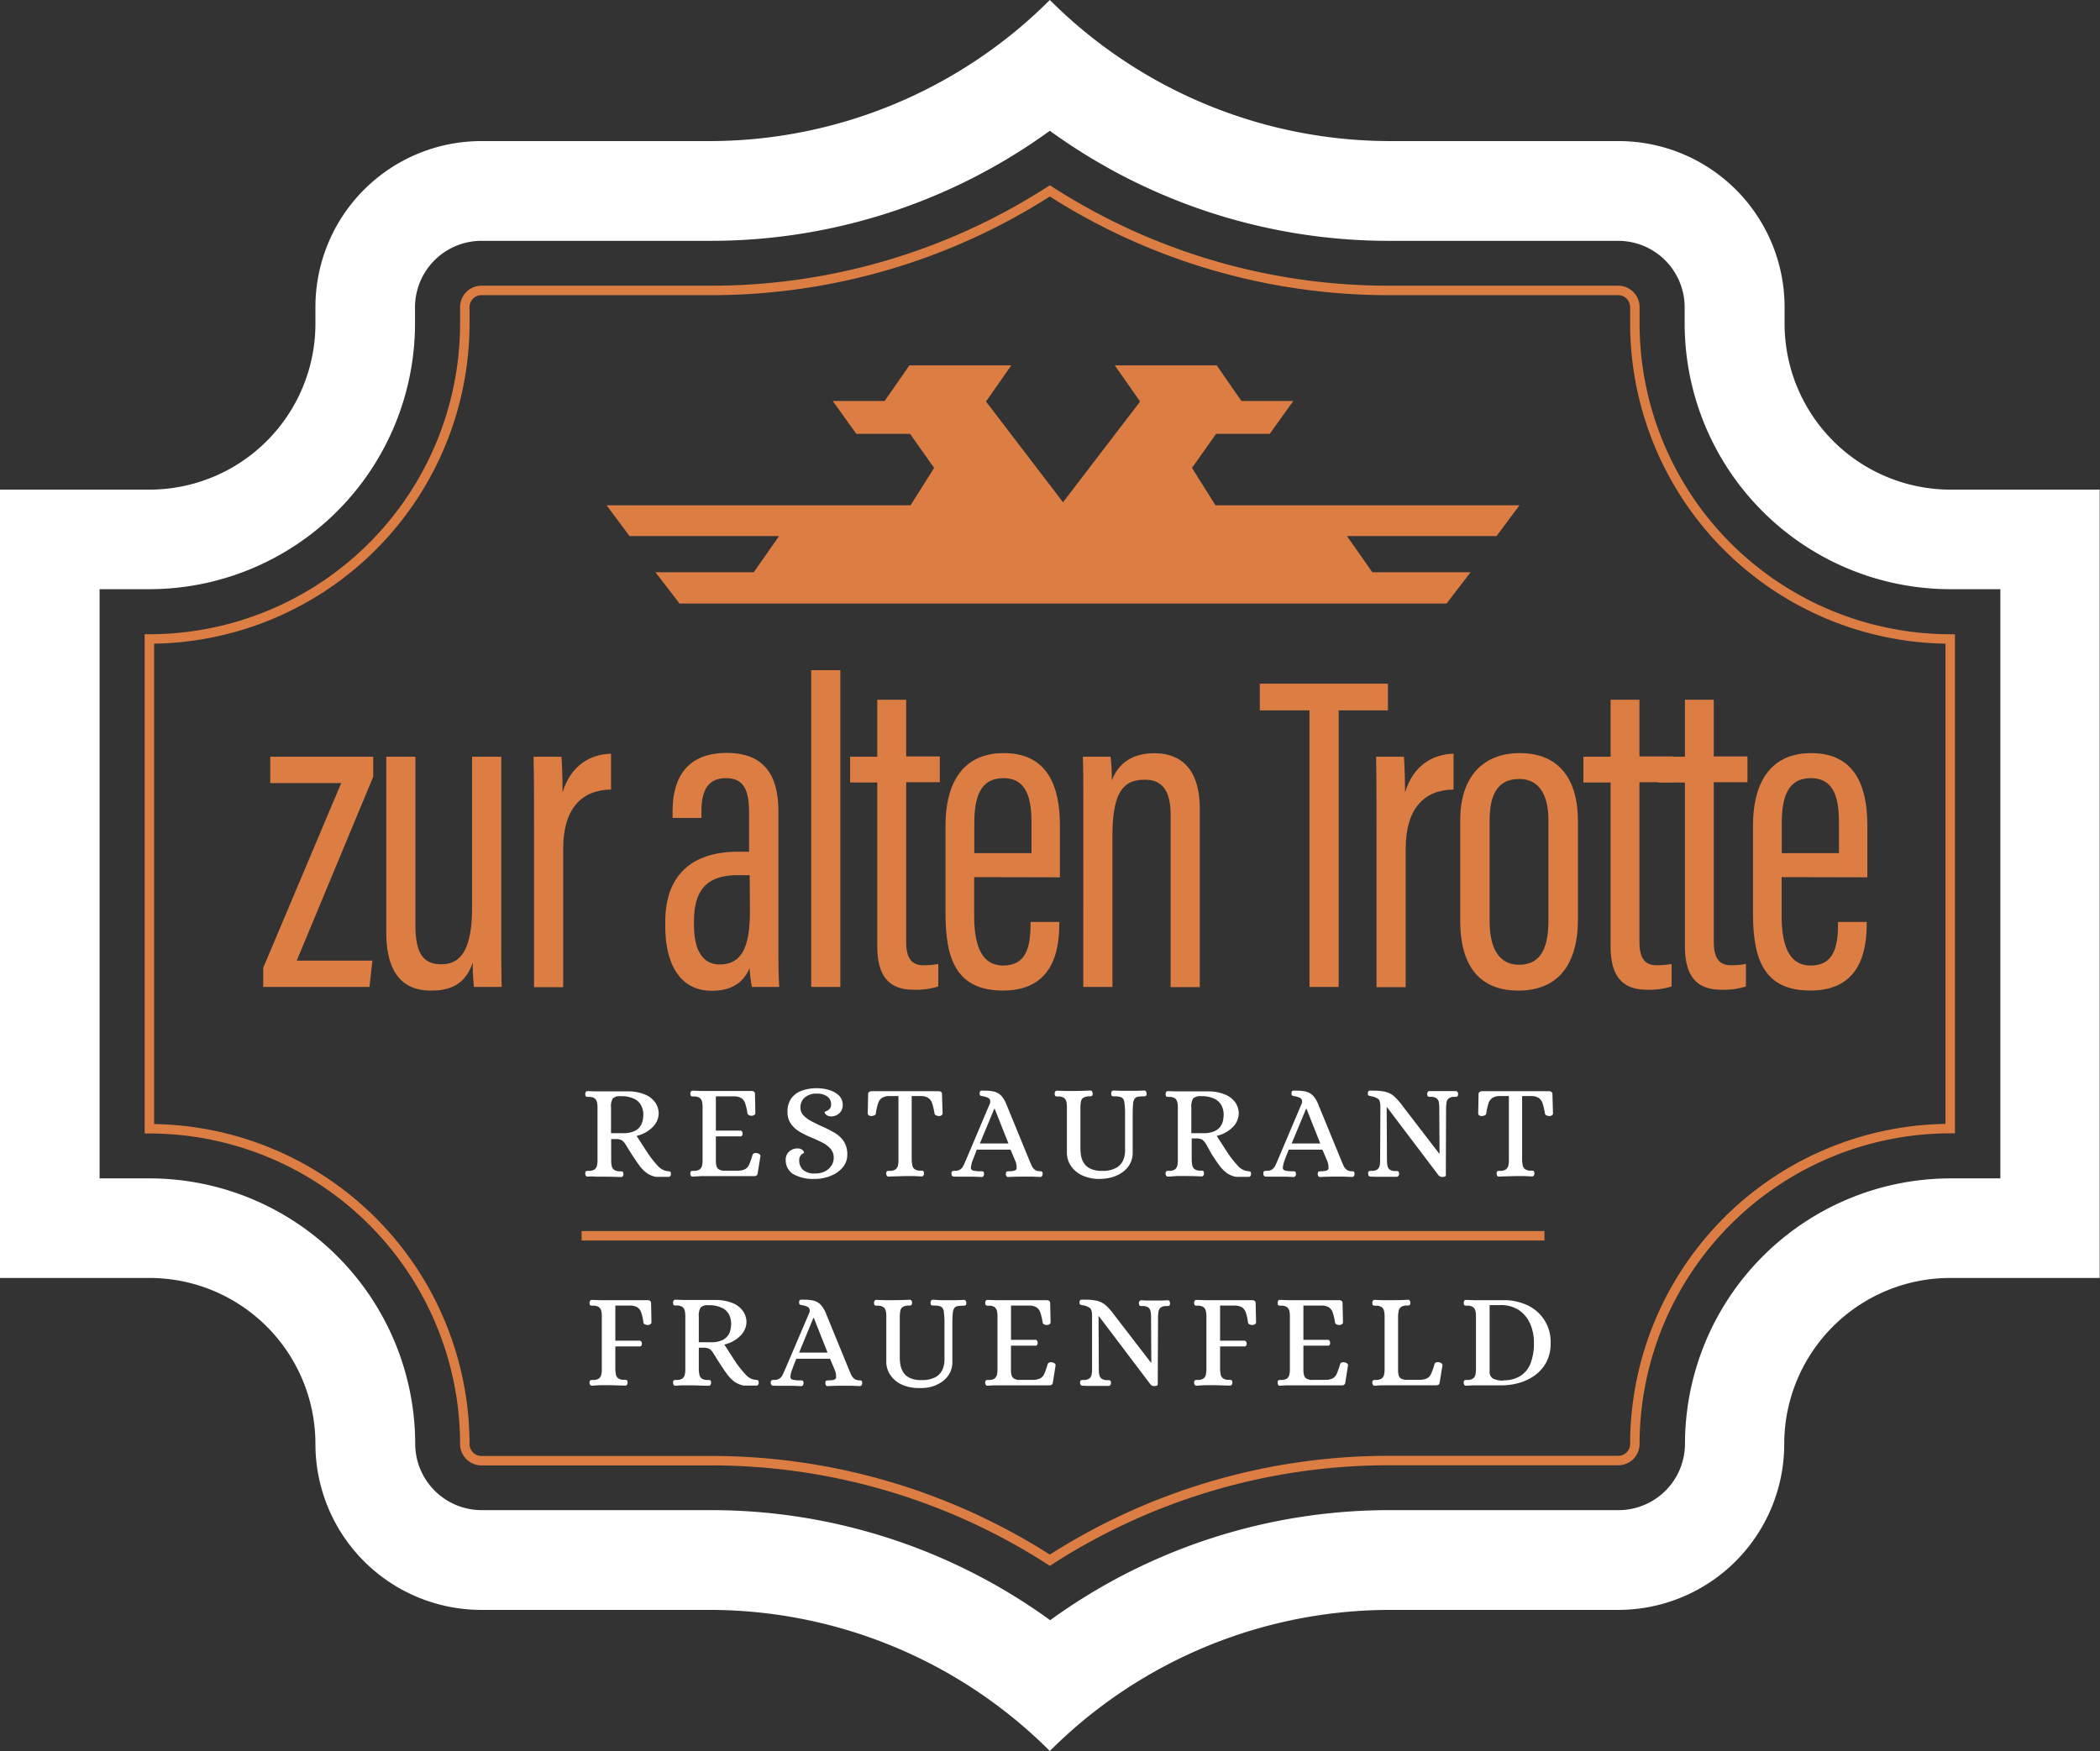 <svg xmlns="http://www.w3.org/2000/svg" viewBox="0 0 444.07 370.35"><rect x="0" y="0" width="444.07" height="370.35" fill="#333333" stroke="none"/><defs><style>.cls-1{fill:#fff;}.cls-2{fill:none;stroke:#dc7e43;stroke-miterlimit:10;stroke-width:2px;}.cls-3{fill:#dc7e43;}</style></defs><g id="Layer_2" data-name="Layer 2"><g id="OBJECTS"><path class="cls-1" d="M412.47,103.56a35.11,35.11,0,0,1-35.1-35.11V64.94a35.11,35.11,0,0,0-35.11-35.1H294.07A101.87,101.87,0,0,1,222,0a101.83,101.83,0,0,1-72,29.84H101.8a35.1,35.1,0,0,0-35.1,35.1v3.51a35.11,35.11,0,0,1-35.11,35.11H0V270.3H31.59A35.11,35.11,0,0,1,66.7,305.41h0a35.1,35.1,0,0,0,35.1,35.1H150a101.83,101.83,0,0,1,72,29.84,101.87,101.87,0,0,1,72-29.84h48.19a35.11,35.11,0,0,0,35.11-35.1h0a35.11,35.11,0,0,1,35.1-35.11h31.6V103.56ZM423,249.24H412.47a56.22,56.22,0,0,0-56.16,56.17,14.06,14.06,0,0,1-14.05,14H294.07a122.06,122.06,0,0,0-72,23.28,122,122,0,0,0-72-23.28H101.8a14.06,14.06,0,0,1-14-14,56.23,56.23,0,0,0-56.17-56.17H21.06V124.62H31.59A56.24,56.24,0,0,0,87.76,68.45V64.94a14.06,14.06,0,0,1,14-14H150a122,122,0,0,0,72-23.28,122.06,122.06,0,0,0,72,23.28h48.19a14.06,14.06,0,0,1,14.05,14v3.51a56.23,56.23,0,0,0,56.16,56.17H423Z"></path><path class="cls-2" d="M222,330a132.25,132.25,0,0,0-72-21.05H101.8a3.52,3.52,0,0,1-3.51-3.51,66.77,66.77,0,0,0-66.7-66.7V135.15a66.77,66.77,0,0,0,66.7-66.7V64.94a3.52,3.52,0,0,1,3.51-3.51H150a132.18,132.18,0,0,0,72-21.06,132.23,132.23,0,0,0,72,21.06h48.19a3.52,3.52,0,0,1,3.52,3.51v3.51a66.77,66.77,0,0,0,66.69,66.7V238.71a66.77,66.77,0,0,0-66.69,66.7,3.52,3.52,0,0,1-3.52,3.51H294.07A132.31,132.31,0,0,0,222,330Z"></path><path class="cls-3" d="M55.66,204.71l16.49-39.08h-15v-5.57H78.92v4.23L62.75,203.18h16l-.62,5.57H55.66Z"></path><path class="cls-3" d="M106,195.85c0,6.1,0,10.65.09,12.9h-5.87a49.5,49.5,0,0,1-.26-5.16c-1.47,4.44-4.49,5.93-8.76,5.93-3.91,0-9.52-1.41-9.52-12.38V160.06h6.16v35.48c0,6.08,1.64,8.41,5.46,8.41,3.51,0,6.53-2.08,6.53-12.09v-31.8H106Z"></path><path class="cls-3" d="M112.93,176.65c0-7.8,0-12.43-.1-16.59h5.9c.1,1.36.23,4.11.23,7.54,1.78-5.86,6-8.06,10.25-8.19V167c-6.19.06-10.12,4-10.12,12.54v29.25h-6.16Z"></path><path class="cls-3" d="M164.6,200.7c0,3.38.06,6.72.19,8.05H159a30.1,30.1,0,0,1-.49-4c-1.56,3.74-4.68,4.81-8,4.81-7,0-9.83-6.11-9.83-13.66V195c0-10.78,6.6-14.85,15.35-14.85h2.37v-8.06c0-4.55-.82-7.5-4.89-7.5s-5.18,3-5.18,7V173h-6.1v-1.35c0-6.74,2.69-12.4,11.48-12.4,8.36,0,10.89,5.34,10.89,12.36Zm-6.07-15.59H156c-5.84,0-9.25,2.47-9.25,9.72v.83c0,4.57,1.39,8.33,5.43,8.33,4.82,0,6.4-3.9,6.4-11.37Z"></path><path class="cls-3" d="M171.54,208.75v-67h6.16v67Z"></path><path class="cls-3" d="M179.77,160.06h5.74V148h6.11v12h7.11v5.44h-7.11v33.64c0,2.55.48,5.08,3.61,5.08a16.36,16.36,0,0,0,3.18-.28v4.77a15.73,15.73,0,0,1-5.17.69c-4.44,0-7.73-2-7.73-9.15V165.5h-5.74Z"></path><path class="cls-3" d="M206,185.52v8.16c0,5.11,1,10.54,6.12,10.54,4.85,0,5.8-3.83,5.8-8.77V195H224v.38c0,5.77-1.38,14.13-11.89,14.13-9.73,0-12.17-6.42-12.17-16.32V174.53c0-7.55,2.73-15.24,12.32-15.24,9.25,0,11.87,7,11.87,15.27v11Zm12.12-5.07V174.1c0-4.55-.66-9.51-5.93-9.51-5,0-6.16,4.18-6.16,9.57v6.29Z"></path><path class="cls-3" d="M229.08,174.84c0-9.75,0-12.33-.1-14.78h5.87a42.23,42.23,0,0,1,.26,5c1.46-3.74,4.45-5.74,9-5.74,5.24,0,9.6,2.91,9.6,11.8v37.66h-6.17V172.3c0-4.79-1.62-7.38-5.39-7.38-4.28,0-6.91,2.07-6.91,11.91v31.92h-6.17Z"></path><path class="cls-3" d="M276.91,150.25H266.4V144.6h27.1v5.65H283.08v58.5h-6.17Z"></path><path class="cls-3" d="M291.08,176.65c0-7.8,0-12.43-.09-16.59h5.89c.1,1.36.23,4.11.23,7.54,1.79-5.86,6-8.06,10.26-8.19V167c-6.2.06-10.12,4-10.12,12.54v29.25h-6.17Z"></path><path class="cls-3" d="M333.67,173.6v20.78c0,10.59-5,15.14-12.58,15.14s-12.31-4.43-12.31-14.83v-21.2c0-9.09,4.74-14.2,12.6-14.2C329.51,159.29,333.67,164.61,333.67,173.6ZM315,173.49v21.39c0,5.64,1.94,9.17,6.21,9.17,4,0,6.22-2.65,6.22-9.23V173.45c0-5-1.75-8.69-6.19-8.69S315,167.93,315,173.49Z"></path><path class="cls-3" d="M334.83,160.06h5.75V148h6.1v12h7.11v5.44h-7.11v33.64c0,2.55.48,5.08,3.61,5.08a16.54,16.54,0,0,0,3.19-.28v4.77a15.83,15.83,0,0,1-5.18.69c-4.44,0-7.72-2-7.72-9.15V165.5h-5.75Z"></path><path class="cls-3" d="M350.56,160.06h5.74V148h6.1v12h7.12v5.44H362.4v33.64c0,2.55.48,5.08,3.61,5.08a16.54,16.54,0,0,0,3.19-.28v4.77a15.79,15.79,0,0,1-5.18.69c-4.44,0-7.72-2-7.72-9.15V165.5h-5.74Z"></path><path class="cls-3" d="M376.75,185.52v8.16c0,5.11,1,10.54,6.12,10.54,4.85,0,5.8-3.83,5.8-8.77V195h6.07v.38c0,5.77-1.38,14.13-11.89,14.13-9.73,0-12.16-6.42-12.16-16.32V174.53c0-7.55,2.72-15.24,12.31-15.24,9.25,0,11.87,7,11.87,15.27v11Zm12.12-5.07V174.1c0-4.55-.66-9.51-5.93-9.51-5,0-6.16,4.18-6.16,9.57v6.29Z"></path><path class="cls-1" d="M125.15,293.09a.39.39,0,0,1-.37-.2.79.79,0,0,1-.12-.42c0-.33.1-.51.23-.55a1.8,1.8,0,0,1,.49-.05,2,2,0,0,0,1.3-.33,1.49,1.49,0,0,0,.48-.83,5,5,0,0,0,.1-1V278.33a5,5,0,0,0-.1-1,1.46,1.46,0,0,0-.48-.83,2,2,0,0,0-1.3-.33,1.77,1.77,0,0,1-.49-.06c-.13,0-.21-.22-.23-.54a.85.85,0,0,1,.12-.43.4.4,0,0,1,.37-.2l1.75.06c.55,0,1.11,0,1.69,0h8.34a1,1,0,0,1,.53.14.62.62,0,0,1,.22.54l.08,4a.47.47,0,0,1-.27.43,1,1,0,0,1-.51.14,1.31,1.31,0,0,1-.59-.13.54.54,0,0,1-.33-.38,9.85,9.85,0,0,0-.45-2.07,2.08,2.08,0,0,0-.81-1.14,2.9,2.9,0,0,0-1.54-.39h-3.14v7.43h5.16a.44.44,0,0,1,.35.22,1,1,0,0,1,.11.43.79.79,0,0,1-.11.39.4.4,0,0,1-.35.18h-5.16v4.89a8.5,8.5,0,0,0,.11,1,1.39,1.39,0,0,0,.48.83,2,2,0,0,0,1.28.33,1.76,1.76,0,0,1,.49.05c.14,0,.21.22.23.55a.88.88,0,0,1-.11.42.42.42,0,0,1-.41.2c-1.23,0-2.42-.08-3.57-.08h-1.71C126.36,293,125.77,293.06,125.15,293.09Z"></path><path class="cls-1" d="M142.84,293.09a.4.4,0,0,1-.4-.2.79.79,0,0,1-.12-.42c0-.33.1-.51.23-.55a1.8,1.8,0,0,1,.49-.05,2,2,0,0,0,1.3-.33,1.49,1.49,0,0,0,.48-.83,5.82,5.82,0,0,0,.1-1V278.36a6.14,6.14,0,0,0-.1-1.06,1.49,1.49,0,0,0-.48-.84,2,2,0,0,0-1.3-.33,1.77,1.77,0,0,1-.49-.06c-.13,0-.21-.22-.23-.54a.85.85,0,0,1,.12-.43.42.42,0,0,1,.4-.2l1.75.06c.54,0,1.11,0,1.68,0h5a9.38,9.38,0,0,1,3.79.71,4.88,4.88,0,0,1,2.12,1.74,4.13,4.13,0,0,1,.67,2.2,4.19,4.19,0,0,1-1.23,2.86,6.89,6.89,0,0,1-3.45,1.91c.73,1.14,1.47,2.29,2.22,3.44a20.63,20.63,0,0,0,2.6,3.24,4.87,4.87,0,0,0,.79.52,2.81,2.81,0,0,0,.94.26,3.65,3.65,0,0,1,.46.07c.16,0,.24.2.26.53a.88.88,0,0,1-.11.42.43.43,0,0,1-.41.2l-1,0-.71,0h-.92a4.94,4.94,0,0,1-2-.83,7.5,7.5,0,0,1-1.6-1.66c-.54-.72-1-1.45-1.5-2.2l-1.36-2.17a2.92,2.92,0,0,0-.76-.87,2.77,2.77,0,0,0-1.46-.27h-.84v4.66a8.47,8.47,0,0,0,.12,1,1.39,1.39,0,0,0,.48.83,2,2,0,0,0,1.28.33,1.76,1.76,0,0,1,.49.05c.14,0,.21.22.23.55a.88.88,0,0,1-.11.42.43.43,0,0,1-.41.2c-1.23,0-2.43-.08-3.6-.08h-1.68C144,293,143.46,293.06,142.84,293.09Zm4.93-9.19h2.54a5.55,5.55,0,0,0,2.33-.4,3.19,3.19,0,0,0,1.28-1,3.34,3.34,0,0,0,.56-1.31,6.57,6.57,0,0,0,.13-1.26,4.22,4.22,0,0,0-.42-1.83,3.27,3.27,0,0,0-1.47-1.45,6.21,6.21,0,0,0-2.93-.58,2.08,2.08,0,0,0-1.63.48,3.17,3.17,0,0,0-.39,1.9Z"></path><path class="cls-1" d="M163.5,293.09a.4.4,0,0,1-.4-.2.79.79,0,0,1-.12-.42c0-.33.1-.51.23-.55a1.76,1.76,0,0,1,.49-.05,1.89,1.89,0,0,0,1.18-.32,2.17,2.17,0,0,0,.65-.83q.25-.51.48-1.05l5.05-11.83a1.29,1.29,0,0,0,.11-1,1,1,0,0,0-.57-.51,4.53,4.53,0,0,0-.9-.25,2.15,2.15,0,0,1-.57-.15c-.1-.05-.15-.22-.15-.5s.12-.5.35-.53a6.44,6.44,0,0,1,.81,0,8,8,0,0,1,2,.22,3.19,3.19,0,0,1,1.44.88,6.1,6.1,0,0,1,1.12,1.92l4.85,11.83c.13.32.28.65.43,1a2.42,2.42,0,0,0,.62.84,1.62,1.62,0,0,0,1,.36,1.71,1.71,0,0,1,.5.05c.13,0,.2.22.22.55a.72.72,0,0,1-.13.42.43.43,0,0,1-.39.2l-1.61-.07h-1.56c-1.14,0-2.33,0-3.58.08a.43.43,0,0,1-.41-.2.88.88,0,0,1-.11-.42c0-.33.1-.51.23-.55a1.76,1.76,0,0,1,.49-.05c.94,0,1.46-.18,1.54-.52a3.28,3.28,0,0,0-.27-1.68l-1-2.37h-7.13c-.29.72-.49,1.24-.62,1.57s-.2.53-.23.63a.6.6,0,0,1-.07.17,5.72,5.72,0,0,0-.33,1.44.57.57,0,0,0,.46.61,6,6,0,0,0,1.6.15,1.82,1.82,0,0,1,.51.05c.12,0,.19.22.21.55a.72.72,0,0,1-.13.42.41.41,0,0,1-.39.2l-1.6-.07h-2.51l-.79,0Zm5.48-7H175l-2.91-7.34H172Z"></path><path class="cls-1" d="M194.4,293.58a8.47,8.47,0,0,1-3.87-.8,5.75,5.75,0,0,1-2.33-2.06,4.92,4.92,0,0,1-.78-2.65v-9.74a5.82,5.82,0,0,0-.1-1,1.46,1.46,0,0,0-.48-.83,2,2,0,0,0-1.3-.33,1.77,1.77,0,0,1-.49-.06c-.13,0-.21-.22-.23-.54a.85.85,0,0,1,.12-.43.42.42,0,0,1,.4-.2l1.73.06q.81,0,1.68,0,1.75,0,3.6-.09a.45.45,0,0,1,.41.2,1,1,0,0,1,.11.43c0,.29-.08.46-.17.51a.78.78,0,0,1-.41.09,2.49,2.49,0,0,0-1.4.3,1.25,1.25,0,0,0-.5.8,8.61,8.61,0,0,0-.12,1.1v8.91a8.79,8.79,0,0,0,.16,1.56,4.43,4.43,0,0,0,.62,1.51,3.32,3.32,0,0,0,1.37,1.14,5.58,5.58,0,0,0,2.44.44,5.85,5.85,0,0,0,3-.64,3.43,3.43,0,0,0,1.45-1.61,5.19,5.19,0,0,0,.41-2v-7.51a17.4,17.4,0,0,0-.15-2.73,1.29,1.29,0,0,0-.62-1.06,3.76,3.76,0,0,0-1.45-.21,1.68,1.68,0,0,1-.49-.06c-.14,0-.22-.22-.24-.54a.85.85,0,0,1,.12-.43.43.43,0,0,1,.4-.2L199,275q.72,0,1.59,0c.57,0,1.1,0,1.58,0l1.65-.06a.43.43,0,0,1,.4.2.85.85,0,0,1,.12.43q0,.44-.18.51a.74.74,0,0,1-.4.09,7.1,7.1,0,0,0-1.26.09,1.05,1.05,0,0,0-.72.44,2.44,2.44,0,0,0-.31,1.14c-.05.52-.08,1.24-.08,2.16v8a4.9,4.9,0,0,1-.65,2.6,5.21,5.21,0,0,1-1.7,1.76,7.57,7.57,0,0,1-2.26,1A9.33,9.33,0,0,1,194.4,293.58Z"></path><path class="cls-1" d="M208.83,293.09a.39.39,0,0,1-.38-.2.79.79,0,0,1-.12-.42c0-.33.1-.51.24-.55a1.72,1.72,0,0,1,.49-.05,2,2,0,0,0,1.3-.33,1.54,1.54,0,0,0,.47-.83,5,5,0,0,0,.1-1V278.33a5,5,0,0,0-.1-1,1.5,1.5,0,0,0-.47-.83,2,2,0,0,0-1.3-.33,1.68,1.68,0,0,1-.49-.06c-.14,0-.22-.22-.24-.54a.85.85,0,0,1,.12-.43.41.41,0,0,1,.38-.2l1.76.06c.53,0,1.09,0,1.67,0h9.06a1,1,0,0,1,.53.14.6.6,0,0,1,.22.54l.09,4a.48.48,0,0,1-.28.43,1,1,0,0,1-.5.14,1.21,1.21,0,0,1-.58-.13.55.55,0,0,1-.32-.38,12,12,0,0,0-.47-2.07,2.19,2.19,0,0,0-.81-1.14,2.94,2.94,0,0,0-1.55-.39h-3.86v7.25H219a.41.41,0,0,1,.33.23.94.94,0,0,1,.1.43.81.81,0,0,1-.1.39.34.34,0,0,1-.33.18h-5.22V290c0,.25.06.52.11.81a1.24,1.24,0,0,0,.51.76,2.32,2.32,0,0,0,1.4.29h2.65a3.44,3.44,0,0,0,1.55-.33,2.09,2.09,0,0,0,.85-1,16.9,16.9,0,0,0,.69-2,.62.62,0,0,1,.39-.37,1.29,1.29,0,0,1,.59,0,1.2,1.2,0,0,1,.48.2.48.48,0,0,1,.21.46l-.57,3.6a.72.72,0,0,1-.28.5,1.3,1.3,0,0,1-.56.1H210.6C210.05,293,209.46,293.06,208.83,293.09Z"></path><path class="cls-1" d="M228.91,293.09a.42.42,0,0,1-.41-.2.88.88,0,0,1-.11-.42c0-.33.09-.51.23-.55a1.76,1.76,0,0,1,.49-.05,1.91,1.91,0,0,0,1.28-.33,1.45,1.45,0,0,0,.45-.83,5.83,5.83,0,0,0,.09-1l0-11.34c0-.9-.15-1.47-.46-1.71a3.53,3.53,0,0,0-1.47-.58,2.39,2.39,0,0,1-.58-.15c-.09-.05-.14-.22-.14-.5s.12-.5.35-.53a6.37,6.37,0,0,1,.8,0,11,11,0,0,1,2.62.25,4.44,4.44,0,0,1,1.76.92,11.79,11.79,0,0,1,1.65,1.85l7.91,10.28h.09l-.06-9.79a5.83,5.83,0,0,0-.09-1,1.37,1.37,0,0,0-.45-.83,1.89,1.89,0,0,0-1.28-.33,1.73,1.73,0,0,1-.49-.06c-.13,0-.22-.22-.26-.54a.77.77,0,0,1,.13-.43.45.45,0,0,1,.39-.2l1,.05.78,0,1,0,1,0,.77,0,1-.05a.45.45,0,0,1,.41.2,1,1,0,0,1,.11.43c0,.32-.09.51-.21.54a1.78,1.78,0,0,1-.51.06,1.92,1.92,0,0,0-1.27.33,1.32,1.32,0,0,0-.45.83c-.05.33-.08.68-.1,1l-.06,14.39a.33.33,0,0,1-.27.3,1.5,1.5,0,0,1-.45.07,1,1,0,0,1-.83-.37l-10.88-14.39h-.09l.06,11.34c0,.36,0,.71.1,1a1.34,1.34,0,0,0,.45.83,1.92,1.92,0,0,0,1.27.33,2,2,0,0,1,.52.05c.13,0,.21.22.23.55a.72.72,0,0,1-.13.42.43.43,0,0,1-.39.2l-1,0-.8,0h-1.91l-.73,0Z"></path><path class="cls-1" d="M253,293.09a.4.4,0,0,1-.38-.2.88.88,0,0,1-.11-.42c0-.33.1-.51.23-.55a1.76,1.76,0,0,1,.49-.05,2,2,0,0,0,1.3-.33,1.42,1.42,0,0,0,.47-.83,5,5,0,0,0,.11-1V278.33a5,5,0,0,0-.11-1,1.39,1.39,0,0,0-.47-.83,2,2,0,0,0-1.3-.33,1.73,1.73,0,0,1-.49-.06c-.13,0-.21-.22-.23-.54a1,1,0,0,1,.11-.43.42.42,0,0,1,.38-.2l1.75.06c.54,0,1.11,0,1.68,0h8.34a1,1,0,0,1,.54.14.62.62,0,0,1,.21.54l.09,4a.46.46,0,0,1-.28.43,1,1,0,0,1-.5.14,1.31,1.31,0,0,1-.59-.13.5.5,0,0,1-.33-.38,11.31,11.31,0,0,0-.45-2.07,2.08,2.08,0,0,0-.81-1.14,2.92,2.92,0,0,0-1.54-.39H258v7.43h5.17a.41.41,0,0,1,.34.22.85.85,0,0,1,.12.43.71.71,0,0,1-.12.39.37.37,0,0,1-.34.18H258v4.89a8.47,8.47,0,0,0,.12,1,1.37,1.37,0,0,0,.47.83,2,2,0,0,0,1.29.33,1.8,1.8,0,0,1,.49.05c.13,0,.21.22.23.55a.79.79,0,0,1-.12.42.4.4,0,0,1-.4.2c-1.23,0-2.42-.08-3.58-.08h-1.7C254.2,293,253.62,293.06,253,293.09Z"></path><path class="cls-1" d="M270.66,293.09a.39.39,0,0,1-.38-.2.88.88,0,0,1-.11-.42c0-.33.09-.51.23-.55a1.76,1.76,0,0,1,.49-.05,2,2,0,0,0,1.3-.33,1.48,1.48,0,0,0,.47-.83,5,5,0,0,0,.1-1V278.33a5,5,0,0,0-.1-1,1.45,1.45,0,0,0-.47-.83,2,2,0,0,0-1.3-.33,1.73,1.73,0,0,1-.49-.06c-.14,0-.21-.22-.23-.54a1,1,0,0,1,.11-.43.41.41,0,0,1,.38-.2l1.76.06c.54,0,1.09,0,1.67,0h9.06a1,1,0,0,1,.53.14.6.6,0,0,1,.22.54l.09,4a.46.46,0,0,1-.28.43,1,1,0,0,1-.5.14,1.24,1.24,0,0,1-.58-.13.55.55,0,0,1-.32-.38,12,12,0,0,0-.47-2.07,2.19,2.19,0,0,0-.81-1.14,2.92,2.92,0,0,0-1.54-.39h-3.87v7.25h5.22a.39.39,0,0,1,.33.23.94.94,0,0,1,.1.43.81.81,0,0,1-.1.39.34.34,0,0,1-.33.18h-5.22V290a6.63,6.63,0,0,0,.12.81,1.19,1.19,0,0,0,.5.76,2.34,2.34,0,0,0,1.4.29h2.65a3.44,3.44,0,0,0,1.55-.33,2.09,2.09,0,0,0,.85-1,16.9,16.9,0,0,0,.69-2,.62.62,0,0,1,.39-.37,1.29,1.29,0,0,1,.59,0,1.15,1.15,0,0,1,.48.2.48.48,0,0,1,.21.46l-.57,3.6a.72.72,0,0,1-.28.5,1.3,1.3,0,0,1-.56.1H272.43C271.88,293,271.29,293.06,270.66,293.09Z"></path><path class="cls-1" d="M290.68,293.09a.38.38,0,0,1-.37-.2.79.79,0,0,1-.12-.42c0-.33.1-.51.23-.55a1.76,1.76,0,0,1,.49-.05,2,2,0,0,0,1.3-.33,1.49,1.49,0,0,0,.48-.83,5.82,5.82,0,0,0,.1-1V278.33a5.82,5.82,0,0,0-.1-1,1.46,1.46,0,0,0-.48-.83,2,2,0,0,0-1.3-.33,1.73,1.73,0,0,1-.49-.06c-.13,0-.21-.22-.23-.54a.85.85,0,0,1,.12-.43.39.39,0,0,1,.37-.2l1.76.06c.54,0,1.1,0,1.67,0,1.18,0,2.38,0,3.61-.09a.42.42,0,0,1,.4.2.85.85,0,0,1,.12.43c0,.32-.1.51-.23.54a1.77,1.77,0,0,1-.49.06,2,2,0,0,0-1.29.33,1.34,1.34,0,0,0-.47.83,8.47,8.47,0,0,0-.12,1v11.76a6.21,6.21,0,0,0,.12.8,1.12,1.12,0,0,0,.5.72,2.53,2.53,0,0,0,1.4.26h2.6a3.39,3.39,0,0,0,1.54-.33,2,2,0,0,0,.85-1,15,15,0,0,0,.7-2,.58.58,0,0,1,.39-.37,1.29,1.29,0,0,1,.59,0,1.11,1.11,0,0,1,.47.2.47.47,0,0,1,.22.46l-.58,3.6a.72.72,0,0,1-.27.5,1.33,1.33,0,0,1-.56.1H292.46C291.91,293,291.32,293.06,290.68,293.09Z"></path><path class="cls-1" d="M310,293.09a.38.38,0,0,1-.37-.2.79.79,0,0,1-.12-.42c0-.33.1-.51.23-.55a1.76,1.76,0,0,1,.49-.05,2,2,0,0,0,1.3-.33,1.49,1.49,0,0,0,.48-.83,5.82,5.82,0,0,0,.1-1V278.33a5.82,5.82,0,0,0-.1-1,1.46,1.46,0,0,0-.48-.83,2,2,0,0,0-1.3-.33,1.73,1.73,0,0,1-.49-.06c-.13,0-.21-.22-.23-.54a.85.85,0,0,1,.12-.43.39.39,0,0,1,.37-.2l1.76.06c.54,0,1.1,0,1.67,0H318a11.47,11.47,0,0,1,5,1.08,8.48,8.48,0,0,1,4.9,8,8.45,8.45,0,0,1-.89,4,8.17,8.17,0,0,1-2.4,2.78,10.29,10.29,0,0,1-3.36,1.63,13.93,13.93,0,0,1-3.79.53H311.8C311.26,293,310.68,293.06,310,293.09Zm7.85-1.14a6.62,6.62,0,0,0,3.78-1,5.56,5.56,0,0,0,2.09-2.76,12,12,0,0,0,.65-4.11,9.89,9.89,0,0,0-.84-4.17,6.6,6.6,0,0,0-2.44-2.87,6.9,6.9,0,0,0-3.88-1H315v14a1.61,1.61,0,0,0,.71,1.54A4.54,4.54,0,0,0,317.89,292Z"></path><path class="cls-1" d="M124.28,248.86a.42.42,0,0,1-.41-.2.88.88,0,0,1-.11-.42c0-.33.09-.51.23-.55a2.24,2.24,0,0,1,.49-.05,2,2,0,0,0,1.3-.33,1.54,1.54,0,0,0,.47-.83,5,5,0,0,0,.1-1v-11.3a5.19,5.19,0,0,0-.1-1,1.53,1.53,0,0,0-.47-.84,2,2,0,0,0-1.3-.33,1.73,1.73,0,0,1-.49-.06c-.14,0-.21-.22-.23-.54a.92.92,0,0,1,.11-.43.44.44,0,0,1,.41-.2l1.74.06c.55,0,1.11,0,1.69,0h5a9.18,9.18,0,0,1,3.79.71,4.88,4.88,0,0,1,2.12,1.74,4.1,4.1,0,0,1,.67,2.2,4.15,4.15,0,0,1-1.23,2.85,6.9,6.9,0,0,1-3.44,1.91c.73,1.14,1.47,2.29,2.22,3.44a20.91,20.91,0,0,0,2.59,3.24,4.77,4.77,0,0,0,.79.51,2.74,2.74,0,0,0,.94.26l.46.07c.15,0,.24.2.26.53a.79.79,0,0,1-.12.42.4.4,0,0,1-.4.2l-1,0-.7,0h-.92a4.94,4.94,0,0,1-2-.83,7.66,7.66,0,0,1-1.6-1.65c-.53-.73-1-1.46-1.5-2.2l-1.35-2.17a2.92,2.92,0,0,0-.76-.87,2.77,2.77,0,0,0-1.46-.27h-.83v4.65a6.9,6.9,0,0,0,.11,1,1.39,1.39,0,0,0,.48.83,2,2,0,0,0,1.28.33,2.31,2.31,0,0,1,.49.05c.13,0,.21.22.23.55a.79.79,0,0,1-.12.42.4.4,0,0,1-.4.2c-1.23-.05-2.43-.08-3.6-.08H126C125.47,248.8,124.89,248.83,124.28,248.86Zm4.93-9.18h2.53a5.66,5.66,0,0,0,2.32-.4,3.06,3.06,0,0,0,1.28-1,3.45,3.45,0,0,0,.57-1.31,7.49,7.49,0,0,0,.13-1.26,4.21,4.21,0,0,0-.42-1.82,3.29,3.29,0,0,0-1.47-1.46,6.22,6.22,0,0,0-2.93-.57,2.12,2.12,0,0,0-1.63.47,3.23,3.23,0,0,0-.38,1.9Z"></path><path class="cls-1" d="M146.47,248.86a.4.4,0,0,1-.38-.2.88.88,0,0,1-.11-.42c0-.33.09-.51.23-.55a2.24,2.24,0,0,1,.49-.05,2,2,0,0,0,1.3-.33,1.48,1.48,0,0,0,.47-.83,5,5,0,0,0,.1-1V234.12a5.13,5.13,0,0,0-.1-1.05,1.45,1.45,0,0,0-.47-.82,2,2,0,0,0-1.3-.33,1.73,1.73,0,0,1-.49-.06c-.14,0-.21-.22-.23-.54a.92.92,0,0,1,.11-.43.42.42,0,0,1,.38-.2l1.76.06c.53,0,1.09,0,1.67,0h9a1,1,0,0,1,.53.14.62.62,0,0,1,.22.54l.08,4a.44.44,0,0,1-.27.42,1.05,1.05,0,0,1-.5.15,1.34,1.34,0,0,1-.58-.13.59.59,0,0,1-.32-.39,12.44,12.44,0,0,0-.47-2.07,2.21,2.21,0,0,0-.81-1.14,3,3,0,0,0-1.54-.38h-3.86v7.24h5.21a.39.39,0,0,1,.33.23,1,1,0,0,1,.11.43.82.82,0,0,1-.11.39.34.34,0,0,1-.33.18h-5.21v5.39a5.31,5.31,0,0,0,.11.82,1.25,1.25,0,0,0,.51.75,2.21,2.21,0,0,0,1.39.29h2.65a3.44,3.44,0,0,0,1.55-.33,2.11,2.11,0,0,0,.85-1,18.36,18.36,0,0,0,.69-2,.56.56,0,0,1,.39-.37,1.17,1.17,0,0,1,.59,0,1,1,0,0,1,.47.2.44.44,0,0,1,.22.45l-.58,3.6a.69.69,0,0,1-.27.5,1.33,1.33,0,0,1-.56.1h-11.2C147.69,248.8,147.1,248.83,146.47,248.86Z"></path><path class="cls-1" d="M172.38,249.35a8.53,8.53,0,0,1-4.61-1,3.43,3.43,0,0,1-1.62-3.07,2.26,2.26,0,0,1,.71-1.7,2.58,2.58,0,0,1,1.83-.67,1.46,1.46,0,0,1,1.05.37,1,1,0,0,1,.3.52s-.08.1-.25.18a1.55,1.55,0,0,0-.52.46,1.58,1.58,0,0,0-.26,1,2.67,2.67,0,0,0,.8,2,3.66,3.66,0,0,0,2.57.76,4.48,4.48,0,0,0,2.12-.47,3.55,3.55,0,0,0,1.34-1.23,3,3,0,0,0,.46-1.55,2.83,2.83,0,0,0-.69-2,6,6,0,0,0-1.8-1.33c-.74-.37-1.53-.73-2.35-1.07a17.74,17.74,0,0,1-2.35-1.17,6,6,0,0,1-1.83-1.64,4.23,4.23,0,0,1-.75-2.47,4.75,4.75,0,0,1,.78-2.92,4.65,4.65,0,0,1,2.24-1.66,9.3,9.3,0,0,1,3.2-.52,8.79,8.79,0,0,1,2.55.37,5.06,5.06,0,0,1,2.08,1.15,2.74,2.74,0,0,1,.82,2.07,2.25,2.25,0,0,1-.71,1.7,2.53,2.53,0,0,1-1.83.67,1.55,1.55,0,0,1-1-.39.88.88,0,0,1-.3-.5c0-.05.11-.12.35-.21a2,2,0,0,0,.69-.46,1.27,1.27,0,0,0,.34-1,1.93,1.93,0,0,0-.83-1.67,3.54,3.54,0,0,0-2.08-.58,3.66,3.66,0,0,0-2.72.87,2.71,2.71,0,0,0-.85,1.95,2.46,2.46,0,0,0,.58,1.71,6.3,6.3,0,0,0,1.72,1.29c.87.45,1.74.88,2.63,1.27a20.34,20.34,0,0,1,2.46,1.29,5.8,5.8,0,0,1,1.83,1.79,5,5,0,0,1,.69,2.75,4.06,4.06,0,0,1-.91,2.6,6.08,6.08,0,0,1-2.43,1.79A8.49,8.49,0,0,1,172.38,249.35Z"></path><path class="cls-1" d="M187.91,248.86a.41.41,0,0,1-.4-.2.78.78,0,0,1-.11-.42c0-.33.09-.51.23-.55a2.17,2.17,0,0,1,.49-.05,2,2,0,0,0,1.29-.33,1.49,1.49,0,0,0,.48-.83,5,5,0,0,0,.1-1V231.83h-2a2.78,2.78,0,0,0-1.53.42,2.2,2.2,0,0,0-.8,1.19,13.52,13.52,0,0,0-.46,2.1c0,.17-.14.3-.37.39a1.87,1.87,0,0,1-.64.13.86.86,0,0,1-.45-.15.47.47,0,0,1-.25-.43l.09-4a.6.6,0,0,1,.23-.54,1.07,1.07,0,0,1,.55-.14h14.09a1,1,0,0,1,.54.14.62.62,0,0,1,.21.54l.12,4a.46.46,0,0,1-.25.43.89.89,0,0,1-.47.15,1.72,1.72,0,0,1-.61-.13.55.55,0,0,1-.37-.39,14.49,14.49,0,0,0-.48-2.1,2.26,2.26,0,0,0-.81-1.19,2.71,2.71,0,0,0-1.54-.42h-2v13.61a8.47,8.47,0,0,0,.12,1,1.37,1.37,0,0,0,.47.83,2,2,0,0,0,1.29.33,2.31,2.31,0,0,1,.49.05c.13,0,.21.22.23.55a.79.79,0,0,1-.12.42.41.41,0,0,1-.4.2c-.62,0-1.2-.06-1.75-.07h-1.65C190.36,248.78,189.16,248.81,187.91,248.86Z"></path><path class="cls-1" d="M201.72,248.86a.4.4,0,0,1-.4-.2.79.79,0,0,1-.12-.42c0-.33.1-.51.23-.55a2.24,2.24,0,0,1,.49-.05,1.89,1.89,0,0,0,1.18-.32,2.22,2.22,0,0,0,.65-.82l.48-1.06,5-11.81a1.35,1.35,0,0,0,.12-1,1,1,0,0,0-.58-.51,4.53,4.53,0,0,0-.9-.25,2.83,2.83,0,0,1-.57-.15c-.1-.05-.14-.22-.14-.5s.11-.5.34-.53a6.44,6.44,0,0,1,.81,0,7.89,7.89,0,0,1,2,.22,3.25,3.25,0,0,1,1.44.87,6.37,6.37,0,0,1,1.12,1.93l4.84,11.81.43,1a2.42,2.42,0,0,0,.62.84,1.62,1.62,0,0,0,1,.36,2.14,2.14,0,0,1,.5.05c.13,0,.2.22.22.55a.72.72,0,0,1-.13.42.43.43,0,0,1-.39.2l-1.61-.07h-1.56c-1.13,0-2.32,0-3.57.08a.42.42,0,0,1-.41-.2.88.88,0,0,1-.11-.42c0-.33.09-.51.23-.55a2.24,2.24,0,0,1,.49-.05c.94,0,1.45-.17,1.54-.52a3.39,3.39,0,0,0-.27-1.68l-1-2.37h-7.12c-.29.73-.5,1.25-.62,1.57s-.2.53-.23.63a.53.53,0,0,1-.08.17,5.91,5.91,0,0,0-.33,1.44.57.57,0,0,0,.46.61,6,6,0,0,0,1.6.15,2.3,2.3,0,0,1,.51.05c.12,0,.2.22.21.55a.72.72,0,0,1-.13.42.4.4,0,0,1-.38.2l-1.6-.07h-2.51l-.79,0Zm5.48-7h6.05l-2.91-7.34h-.09Z"></path><path class="cls-1" d="M232.59,249.35a8.47,8.47,0,0,1-3.87-.8,5.81,5.81,0,0,1-2.33-2.05,5,5,0,0,1-.78-2.66v-9.72a5.13,5.13,0,0,0-.1-1.05,1.45,1.45,0,0,0-.47-.82,2,2,0,0,0-1.3-.33,1.73,1.73,0,0,1-.49-.06c-.14,0-.21-.22-.23-.54a.92.92,0,0,1,.11-.43.44.44,0,0,1,.41-.2l1.73.06c.53,0,1.09,0,1.67,0q1.76,0,3.6-.09a.42.42,0,0,1,.4.2.82.82,0,0,1,.12.43c0,.29-.08.46-.17.51a.78.78,0,0,1-.41.09,2.49,2.49,0,0,0-1.4.3,1.22,1.22,0,0,0-.5.8,7.18,7.18,0,0,0-.11,1.1V243a8.54,8.54,0,0,0,.15,1.55,4.35,4.35,0,0,0,.62,1.51,3.32,3.32,0,0,0,1.37,1.14,5.56,5.56,0,0,0,2.44.45,5.8,5.8,0,0,0,3-.65,3.41,3.41,0,0,0,1.46-1.61,5.28,5.28,0,0,0,.4-2v-7.51a17.34,17.34,0,0,0-.15-2.72,1.31,1.31,0,0,0-.61-1.06,3.85,3.85,0,0,0-1.46-.21,1.73,1.73,0,0,1-.49-.06c-.13,0-.21-.22-.23-.54a.92.92,0,0,1,.11-.43.45.45,0,0,1,.41-.2l1.64.06q.72,0,1.59,0c.57,0,1.1,0,1.58,0l1.64-.06a.44.44,0,0,1,.41.2.92.92,0,0,1,.11.43c0,.29-.07.46-.17.51a.76.76,0,0,1-.4.09,8.39,8.39,0,0,0-1.26.08,1.08,1.08,0,0,0-.72.45,2.37,2.37,0,0,0-.31,1.14c-.05.52-.08,1.24-.08,2.15v8a4.92,4.92,0,0,1-.65,2.6,5.27,5.27,0,0,1-1.7,1.75,7.46,7.46,0,0,1-2.26,1A9.25,9.25,0,0,1,232.59,249.35Z"></path><path class="cls-1" d="M247,248.86a.42.42,0,0,1-.41-.2.78.78,0,0,1-.11-.42c0-.33.09-.51.23-.55a2.24,2.24,0,0,1,.49-.05,2,2,0,0,0,1.29-.33,1.49,1.49,0,0,0,.48-.83,5,5,0,0,0,.1-1v-11.3a5.19,5.19,0,0,0-.1-1,1.49,1.49,0,0,0-.48-.84,2,2,0,0,0-1.29-.33,1.73,1.73,0,0,1-.49-.06c-.14,0-.21-.22-.23-.54a.81.81,0,0,1,.11-.43.44.44,0,0,1,.41-.2l1.74.06c.55,0,1.11,0,1.69,0h4.95a9.18,9.18,0,0,1,3.79.71,4.88,4.88,0,0,1,2.12,1.74,4.09,4.09,0,0,1,.66,2.2,4.14,4.14,0,0,1-1.22,2.85,6.89,6.89,0,0,1-3.45,1.91l2.22,3.44a21.59,21.59,0,0,0,2.6,3.24,4.77,4.77,0,0,0,.79.51,2.74,2.74,0,0,0,.94.26l.46.07c.15,0,.24.2.26.53a.79.79,0,0,1-.12.42.4.4,0,0,1-.4.2l-1,0-.7,0h-.93a5,5,0,0,1-2-.83,7.66,7.66,0,0,1-1.6-1.65c-.54-.73-1-1.46-1.5-2.2L255,241.93a3.07,3.07,0,0,0-.76-.87,2.77,2.77,0,0,0-1.46-.27H252v4.65a8.47,8.47,0,0,0,.12,1,1.42,1.42,0,0,0,.47.83,2,2,0,0,0,1.29.33,2.31,2.31,0,0,1,.49.05c.13,0,.21.22.23.55a.79.79,0,0,1-.12.42.4.4,0,0,1-.4.2c-1.23-.05-2.43-.08-3.6-.08h-1.68C248.22,248.8,247.64,248.83,247,248.86Zm4.92-9.18h2.54a5.66,5.66,0,0,0,2.32-.4,3.12,3.12,0,0,0,1.28-1,3.45,3.45,0,0,0,.57-1.31,7.49,7.49,0,0,0,.13-1.26,4.21,4.21,0,0,0-.42-1.82,3.29,3.29,0,0,0-1.47-1.46,6.22,6.22,0,0,0-2.93-.57,2.12,2.12,0,0,0-1.63.47,3.21,3.21,0,0,0-.39,1.9Z"></path><path class="cls-1" d="M267.66,248.86a.41.41,0,0,1-.4-.2.79.79,0,0,1-.12-.42c0-.33.1-.51.23-.55a2.31,2.31,0,0,1,.49-.05,1.92,1.92,0,0,0,1.19-.32,2.3,2.3,0,0,0,.64-.82c.17-.35.33-.7.48-1.06l5-11.81a1.31,1.31,0,0,0,.12-1,1,1,0,0,0-.58-.51,4.43,4.43,0,0,0-.89-.25,3,3,0,0,1-.58-.15c-.09-.05-.14-.22-.14-.5s.11-.5.34-.53a6.44,6.44,0,0,1,.81,0,7.89,7.89,0,0,1,2,.22,3.15,3.15,0,0,1,1.44.87,6.17,6.17,0,0,1,1.12,1.93l4.85,11.81c.13.32.27.66.43,1a2.3,2.3,0,0,0,.62.84,1.61,1.61,0,0,0,1,.36,2.3,2.3,0,0,1,.51.05c.12,0,.19.22.21.55a.72.72,0,0,1-.13.42.41.41,0,0,1-.39.2l-1.61-.07h-1.56c-1.13,0-2.32,0-3.57.08a.4.4,0,0,1-.4-.2.79.79,0,0,1-.12-.42c0-.33.1-.51.23-.55a2.31,2.31,0,0,1,.49-.05c.94,0,1.46-.17,1.54-.52a3.28,3.28,0,0,0-.27-1.68l-1-2.37h-7.12l-.62,1.57c-.12.32-.2.53-.23.63a.6.6,0,0,1-.07.17,5.91,5.91,0,0,0-.33,1.44.57.57,0,0,0,.46.61,6,6,0,0,0,1.6.15,2.14,2.14,0,0,1,.5.05c.13,0,.2.22.22.55a.72.72,0,0,1-.13.42.43.43,0,0,1-.39.2l-1.6-.07h-2.51l-.79,0Zm5.48-7h6.05l-2.91-7.34h-.09Z"></path><path class="cls-1" d="M289.83,248.86a.42.42,0,0,1-.41-.2.88.88,0,0,1-.11-.42c0-.33.09-.51.23-.55a2.17,2.17,0,0,1,.49-.05,1.91,1.91,0,0,0,1.28-.33,1.45,1.45,0,0,0,.45-.83,7,7,0,0,0,.08-1l.06-11.32c0-.9-.15-1.47-.46-1.72a3.68,3.68,0,0,0-1.47-.57,3,3,0,0,1-.58-.15c-.09-.05-.14-.22-.14-.5s.12-.5.35-.53a6.27,6.27,0,0,1,.8,0,10.85,10.85,0,0,1,2.61.25,4.32,4.32,0,0,1,1.76.92,11.35,11.35,0,0,1,1.66,1.85l7.89,10.27h.09l-.06-9.78a7.1,7.1,0,0,0-.08-1.05,1.42,1.42,0,0,0-.45-.82,1.91,1.91,0,0,0-1.28-.33,1.68,1.68,0,0,1-.49-.06c-.14,0-.22-.22-.26-.54a.75.75,0,0,1,.13-.43.43.43,0,0,1,.39-.2c.42,0,.76,0,1,0l.78,0,1,0,.95,0,.77,0c.26,0,.59,0,1,0a.45.45,0,0,1,.41.2.92.92,0,0,1,.11.43c0,.32-.09.5-.22.54a1.66,1.66,0,0,1-.5.06,1.92,1.92,0,0,0-1.27.33,1.26,1.26,0,0,0-.44.82c-.05.34-.09.68-.11,1.05l-.05,14.37a.34.34,0,0,1-.28.3,1.48,1.48,0,0,1-.44.07,1,1,0,0,1-.84-.37l-10.87-14.37h-.08l.06,11.32a8.53,8.53,0,0,0,.1,1,1.29,1.29,0,0,0,.44.83,1.93,1.93,0,0,0,1.27.33,2.4,2.4,0,0,1,.52.05c.13,0,.21.22.23.55a.72.72,0,0,1-.13.42.43.43,0,0,1-.39.2l-1,0-.81,0h-1.9l-.74,0Z"></path><path class="cls-1" d="M317,248.86a.42.42,0,0,1-.41-.2.88.88,0,0,1-.11-.42c0-.33.09-.51.23-.55a2.17,2.17,0,0,1,.49-.05,2,2,0,0,0,1.29-.33,1.49,1.49,0,0,0,.48-.83,5,5,0,0,0,.1-1V231.83h-2a2.78,2.78,0,0,0-1.53.42,2.2,2.2,0,0,0-.8,1.19,13.52,13.52,0,0,0-.46,2.1.5.5,0,0,1-.36.39,2,2,0,0,1-.65.13.86.86,0,0,1-.45-.15.46.46,0,0,1-.24-.43l.08-4a.6.6,0,0,1,.23-.54,1.1,1.1,0,0,1,.55-.14h14.09a1,1,0,0,1,.54.14.62.62,0,0,1,.21.54l.12,4a.46.46,0,0,1-.25.43.89.89,0,0,1-.47.15,1.76,1.76,0,0,1-.61-.13.57.57,0,0,1-.37-.39,14.49,14.49,0,0,0-.48-2.1,2.31,2.31,0,0,0-.8-1.19,2.75,2.75,0,0,0-1.55-.42h-2v13.61a8.47,8.47,0,0,0,.12,1,1.39,1.39,0,0,0,.48.83,2,2,0,0,0,1.28.33,2.31,2.31,0,0,1,.49.05c.13,0,.21.22.23.55a.79.79,0,0,1-.12.42.4.4,0,0,1-.4.2c-.62,0-1.2-.06-1.74-.07h-1.66C319.42,248.78,318.22,248.81,317,248.86Z"></path><line class="cls-2" x1="122.99" y1="261.38" x2="326.59" y2="261.38"></line><polygon class="cls-3" points="321.31 106.87 257.03 106.87 252.06 98.96 257.16 91.76 268.51 91.76 273.48 84.81 262.51 84.81 257.29 77.28 235.73 77.28 241.09 84.93 224.79 106.23 208.5 84.93 213.85 77.28 192.3 77.28 187.07 84.81 176.1 84.81 181.07 91.76 192.43 91.76 197.53 98.96 192.55 106.87 128.27 106.87 133.12 113.38 164.75 113.38 159.39 121.03 138.6 121.03 143.7 127.66 176.53 127.66 223.42 127.66 225.27 127.66 226.16 127.66 273.05 127.66 305.88 127.66 310.98 121.03 290.19 121.03 284.83 113.38 316.47 113.38 321.31 106.87"></polygon></g></g></svg>